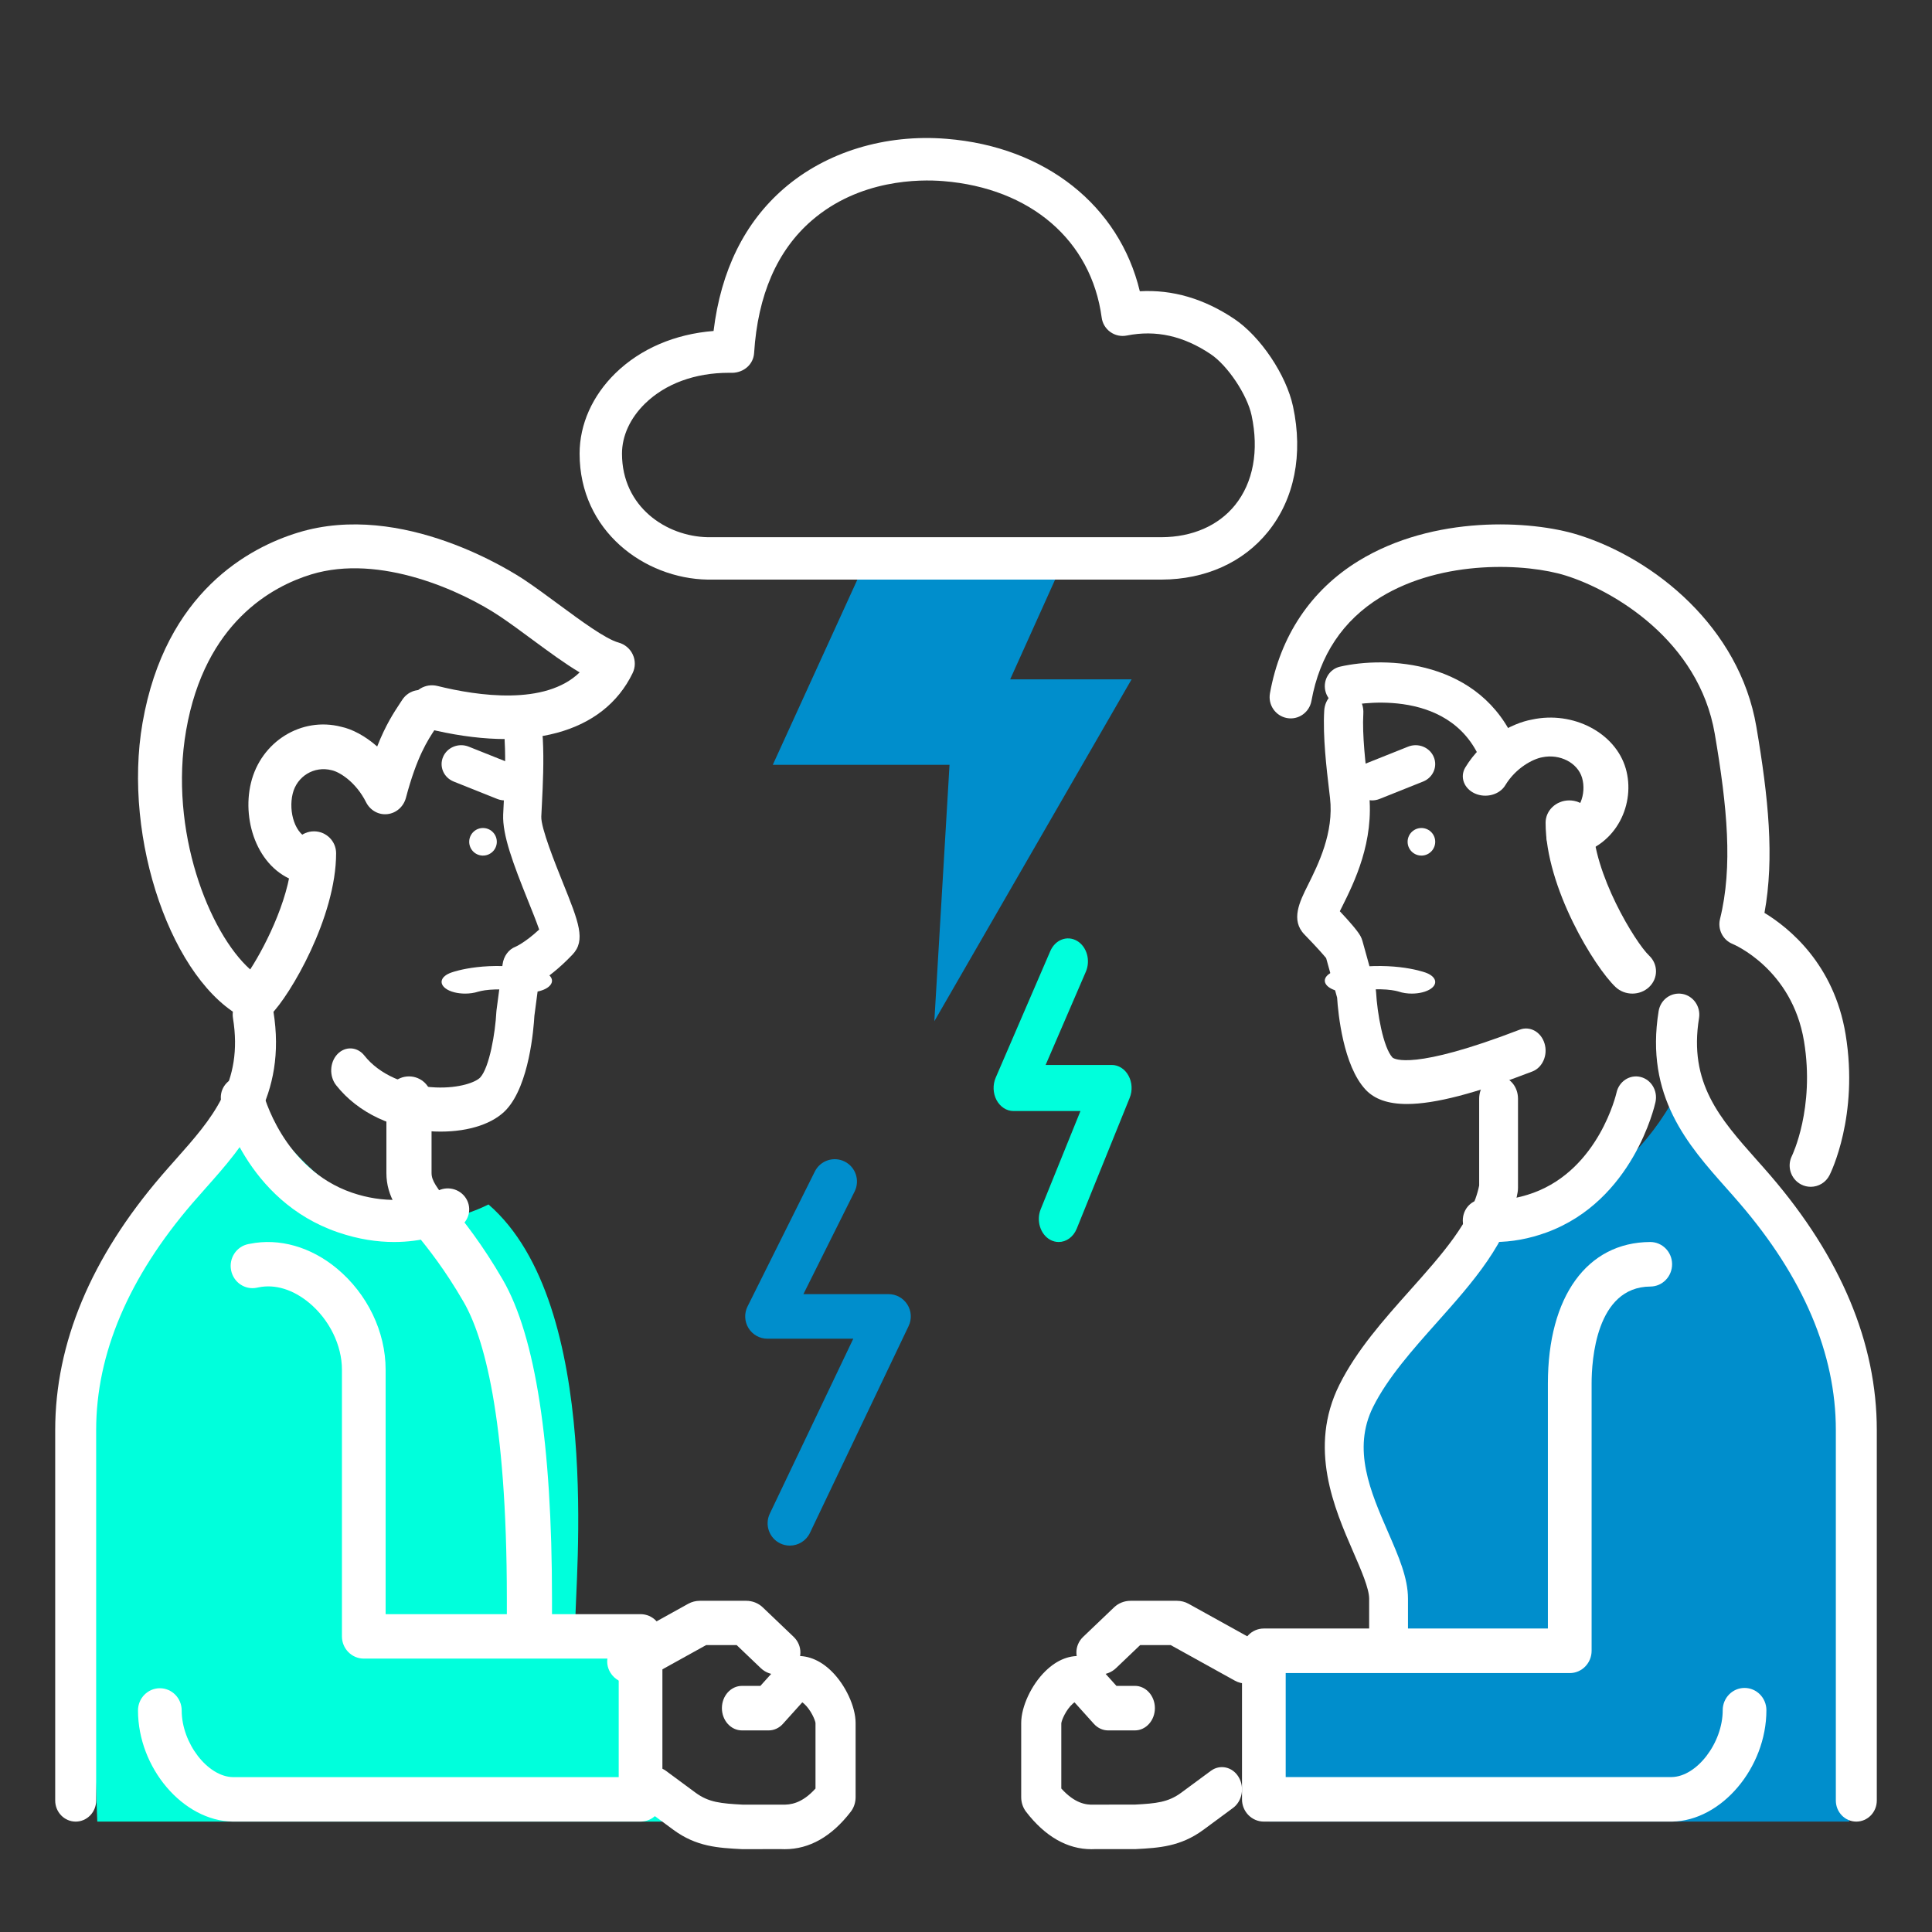 <?xml version="1.0" encoding="UTF-8"?>
<svg width="70px" height="70px" viewBox="0 0 70 70" version="1.1" xmlns="http://www.w3.org/2000/svg" xmlns:xlink="http://www.w3.org/1999/xlink">
    <rect x="0" y="0" width="70" height="70" fill="#333333" stroke="none"/>
    <!-- Generator: Sketch 61.2 (89653) - https://sketch.com -->
    <title>RELATIONSHIP BREAKDOWN</title>
    <desc>Created with Sketch.</desc>
    <g id="RELATIONSHIP-BREAKDOWN" stroke="none" stroke-width="1" fill="none" fill-rule="evenodd">
        <g id="Group-3" transform="translate(1.373, 5)">
            <polyline id="Fill-249" fill="#008ECC" points="36.856 16 29.691 16 26.627 22.71 33.03 22.71 32.48 32 39.627 19.613 35.228 19.613 36.856 16"></polyline>
            <path d="M25.036,8.507 C23.811,8.507 22.736,8.901 21.997,9.623 C21.459,10.149 21.163,10.793 21.163,11.436 C21.163,13.365 22.766,14.436 24.274,14.464 L40.714,14.464 C41.829,14.459 42.775,14.045 43.376,13.299 C44.035,12.481 44.247,11.326 43.974,10.049 C43.814,9.301 43.108,8.244 42.492,7.831 C41.502,7.168 40.507,6.948 39.454,7.157 C39.245,7.199 39.03,7.153 38.857,7.029 C38.685,6.906 38.57,6.717 38.543,6.506 C38.167,3.711 35.968,1.816 32.803,1.562 C31.944,1.492 29.765,1.493 28.034,2.993 C26.784,4.076 26.083,5.69 25.95,7.789 C25.924,8.2 25.584,8.495 25.166,8.508 C25.122,8.507 25.079,8.507 25.036,8.507 Z M24.261,16 C21.976,15.959 19.627,14.24 19.627,11.436 C19.627,10.376 20.088,9.342 20.923,8.524 C21.834,7.635 23.078,7.103 24.481,6.992 C24.748,4.8 25.603,3.066 27.028,1.831 C28.555,0.508 30.701,-0.153 32.926,0.03 C36.511,0.318 39.181,2.455 39.925,5.553 C41.11,5.485 42.257,5.824 43.347,6.555 C44.297,7.191 45.232,8.585 45.476,9.728 C45.848,11.466 45.527,13.077 44.573,14.262 C43.675,15.376 42.306,15.993 40.717,16 L24.261,16 L24.261,16 Z" id="Fill-250" fill="#FFFFFF"></path>
            <path d="M15.48,31 C15.208,31 14.94,30.937 14.777,30.817 C14.519,30.628 14.6,30.373 14.974,30.239 C15.102,30.193 16.289,29.794 18.084,30.139 C18.521,30.223 18.739,30.469 18.57,30.687 C18.402,30.905 17.911,31.013 17.473,30.929 C16.537,30.749 15.971,30.925 15.947,30.932 C15.804,30.978 15.641,31 15.48,31" id="Fill-251" fill="#FFFFFF"></path>
            <path d="M15.628,25.476 C15.641,25.201 15.875,24.988 16.15,25.001 C16.426,25.014 16.64,25.248 16.627,25.524 C16.614,25.799 16.379,26.012 16.103,25.999 C15.827,25.987 15.615,25.752 15.628,25.476" id="Fill-252" fill="#FFFFFF"></path>
            <path d="M16.916,24 C16.825,24 16.733,23.983 16.644,23.948 L15.065,23.317 C14.703,23.172 14.531,22.772 14.681,22.423 C14.831,22.073 15.245,21.907 15.611,22.053 L17.189,22.683 C17.551,22.828 17.723,23.228 17.573,23.578 C17.459,23.841 17.195,24 16.916,24" id="Fill-253" fill="#FFFFFF"></path>
            <path d="M7.927,35 C5.634,37.147 1.627,41.803 1.627,46.691 L2.152,61 L22.627,61 L22.498,54.696 C22.498,54.696 19.488,54.118 19.477,53.72 C19.442,52.46 20.527,42.28 16.327,38.64 C12.127,40.72 8.977,36.56 7.927,35" id="Fill-254" fill="#00FFDC"></path>
            <path d="M17.809,55 C17.357,55 16.991,54.638 16.991,54.192 L16.991,52.926 C16.991,46.273 16.138,43.404 15.424,42.17 C14.735,40.98 14.153,40.258 13.685,39.678 C13.093,38.945 12.627,38.366 12.627,37.5 L12.627,34.808 C12.627,34.362 12.994,34 13.445,34 C13.897,34 14.263,34.362 14.263,34.808 L14.263,37.5 C14.263,37.778 14.435,38.014 14.965,38.672 C15.441,39.262 16.093,40.071 16.845,41.368 C18.027,43.411 18.627,47.3 18.627,52.926 L18.627,54.192 C18.627,54.638 18.261,55 17.809,55" id="Fill-255" fill="#FFFFFF"></path>
            <path d="M1.369,61 C0.96,61 0.627,60.658 0.627,60.237 L0.627,46.813 C0.627,43.665 1.927,40.559 4.491,37.58 C4.652,37.392 4.818,37.206 4.984,37.019 C6.307,35.529 7.45,34.243 7.068,31.888 C7.001,31.472 7.274,31.079 7.678,31.01 C8.081,30.942 8.465,31.221 8.532,31.637 C9.032,34.724 7.464,36.49 6.08,38.047 C5.919,38.228 5.759,38.409 5.602,38.591 C3.286,41.282 2.111,44.048 2.111,46.813 L2.111,60.237 C2.111,60.658 1.779,61 1.369,61" id="Fill-256" fill="#FFFFFF"></path>
            <path d="M14.597,36 C14.521,36 14.446,35.999 14.37,35.996 C12.898,35.936 11.599,35.326 10.807,34.321 C10.55,33.995 10.571,33.49 10.853,33.193 C11.137,32.897 11.573,32.92 11.83,33.246 C12.365,33.925 13.332,34.356 14.418,34.4 C15.275,34.434 15.873,34.208 16.029,34.036 C16.362,33.668 16.573,32.409 16.61,31.674 C16.611,31.649 16.613,31.625 16.617,31.6 L16.836,29.942 C16.875,29.644 17.056,29.397 17.304,29.303 C17.304,29.303 17.648,29.157 18.162,28.679 C18.066,28.397 17.898,27.981 17.765,27.651 C17.215,26.282 16.828,25.256 16.858,24.511 L16.881,24.035 C16.913,23.387 16.954,22.582 16.912,21.849 C16.888,21.41 17.177,21.03 17.558,21.001 C17.92,20.975 18.268,21.306 18.293,21.747 C18.339,22.577 18.296,23.436 18.262,24.127 L18.239,24.586 C18.223,24.997 18.742,26.286 19.02,26.979 C19.598,28.415 19.861,29.07 19.368,29.588 C18.87,30.111 18.441,30.426 18.147,30.606 L17.989,31.805 C17.961,32.292 17.801,34.29 16.984,35.191 C16.518,35.704 15.636,36 14.597,36" id="Fill-257" fill="#FFFFFF"></path>
            <path d="M9.69,27 C9.628,27 9.565,26.992 9.502,26.976 C8.009,26.59 7.374,24.799 7.719,23.368 C8.079,21.872 9.547,20.958 10.991,21.333 C11.374,21.414 11.847,21.654 12.293,22.047 C12.603,21.26 12.898,20.816 13.117,20.484 L13.2,20.357 C13.441,19.987 13.925,19.889 14.282,20.137 C14.639,20.385 14.735,20.887 14.495,21.258 L14.403,21.398 C14.119,21.827 13.73,22.414 13.334,23.908 C13.248,24.228 12.983,24.462 12.664,24.497 C12.345,24.534 12.038,24.361 11.89,24.066 C11.524,23.337 10.932,22.968 10.644,22.906 C10.007,22.743 9.383,23.127 9.231,23.759 C9.072,24.417 9.316,25.263 9.878,25.409 C10.296,25.516 10.55,25.955 10.446,26.387 C10.358,26.755 10.04,27 9.69,27" id="Fill-258" fill="#FFFFFF"></path>
            <path d="M7.866,32 C7.744,32 7.622,31.972 7.508,31.916 C4.866,30.608 3.06,25.397 3.791,21.192 C4.618,16.438 7.679,14.83 9.431,14.295 C13.205,13.14 17.212,15.73 17.656,16.029 C18.046,16.291 18.459,16.597 18.872,16.901 C19.668,17.488 20.57,18.154 21.038,18.281 C21.267,18.344 21.457,18.504 21.555,18.718 C21.654,18.933 21.651,19.179 21.547,19.391 C20.486,21.575 17.768,22.306 14.084,21.393 C13.654,21.287 13.394,20.856 13.501,20.431 C13.608,20.006 14.04,19.748 14.473,19.853 C15.942,20.217 18.385,20.572 19.629,19.362 C19.096,19.046 18.516,18.617 17.914,18.174 C17.521,17.883 17.126,17.592 16.755,17.342 C15.38,16.417 12.392,15.051 9.903,15.812 C8.503,16.24 6.052,17.543 5.371,21.462 C4.738,25.096 6.203,28.795 7.692,30.125 C8.297,29.192 9.202,27.345 9.202,25.915 C9.202,25.477 9.561,25.121 10.004,25.121 C10.446,25.121 10.805,25.477 10.805,25.915 C10.805,28.226 9.143,31.065 8.433,31.768 C8.279,31.92 8.074,32 7.866,32" id="Fill-259" fill="#FFFFFF"></path>
            <path d="M12.906,40 C12.304,40 11.622,39.906 10.875,39.65 C7.524,38.506 6.681,35.077 6.647,34.931 C6.551,34.522 6.811,34.114 7.23,34.02 C7.646,33.925 8.063,34.18 8.16,34.588 C8.167,34.615 8.858,37.351 11.387,38.215 C12.478,38.587 13.617,38.558 14.512,38.134 C14.899,37.951 15.363,38.109 15.55,38.488 C15.736,38.866 15.575,39.32 15.189,39.503 C14.72,39.725 13.931,40 12.906,40" id="Fill-260" fill="#FFFFFF"></path>
            <path d="M21.835,61 L7.058,61 C5.256,60.972 3.627,59.053 3.627,56.973 C3.627,56.529 3.982,56.168 4.419,56.168 C4.856,56.168 5.21,56.529 5.21,56.973 C5.21,58.156 6.148,59.375 7.069,59.389 L21.044,59.389 L21.044,55.094 L11.808,55.094 C11.371,55.094 11.016,54.734 11.016,54.289 L11.016,44.625 C11.016,43.742 10.562,42.816 9.832,42.207 C9.247,41.721 8.596,41.52 7.992,41.644 L7.93,41.657 C7.5,41.744 7.085,41.46 7,41.024 C6.914,40.588 7.193,40.163 7.622,40.076 L7.682,40.065 C8.741,39.85 9.89,40.175 10.834,40.961 C11.94,41.881 12.599,43.251 12.599,44.625 L12.599,53.484 L21.835,53.484 C22.272,53.484 22.627,53.845 22.627,54.289 L22.627,60.195 C22.627,60.639 22.272,61 21.835,61" id="Fill-261" fill="#FFFFFF"></path>
            <path d="M27.058,62 C27.016,62 26.974,61.999 26.932,61.997 L25.509,61.998 C24.643,61.953 23.858,61.911 23.026,61.298 L21.951,60.505 C21.618,60.258 21.526,59.756 21.749,59.386 C21.971,59.014 22.423,58.915 22.756,59.161 L23.83,59.954 C24.306,60.304 24.745,60.343 25.544,60.386 L26.963,60.385 C27.265,60.396 27.682,60.346 28.174,59.802 L28.174,57.427 C28.163,57.326 28.008,56.948 27.754,56.724 C27.735,56.707 27.715,56.692 27.696,56.678 L26.992,57.46 C26.856,57.611 26.671,57.696 26.478,57.696 L25.509,57.696 C25.108,57.696 24.783,57.334 24.783,56.889 C24.783,56.444 25.108,56.083 25.509,56.083 L26.177,56.083 L26.933,55.243 C27.048,55.116 27.197,55.036 27.357,55.013 C27.841,54.946 28.326,55.131 28.753,55.55 C29.259,56.046 29.627,56.835 29.627,57.427 L29.627,60.116 C29.627,60.307 29.566,60.493 29.454,60.639 C28.761,61.542 27.955,62 27.058,62" id="Fill-262" fill="#FFFFFF"></path>
            <path d="M21.469,56 C21.179,56 20.897,55.857 20.741,55.601 C20.508,55.218 20.644,54.727 21.045,54.504 L23.561,53.109 C23.69,53.037 23.836,53 23.984,53 L25.666,53 C25.888,53 26.102,53.085 26.26,53.235 L27.381,54.305 C27.709,54.618 27.709,55.126 27.381,55.44 C27.053,55.753 26.52,55.753 26.192,55.44 L25.318,54.605 L24.211,54.605 L21.891,55.891 C21.757,55.965 21.612,56 21.469,56" id="Fill-263" fill="#FFFFFF"></path>
            <path d="M49.779,31 C49.613,31 49.446,30.976 49.3,30.926 C49.254,30.912 48.693,30.749 47.779,30.924 C47.343,31.007 46.853,30.9 46.684,30.683 C46.516,30.466 46.733,30.222 47.169,30.138 C48.961,29.796 50.146,30.192 50.275,30.238 C50.655,30.373 50.741,30.636 50.468,30.825 C50.302,30.939 50.043,31 49.779,31" id="Fill-264" fill="#FFFFFF"></path>
            <path d="M50.627,25.476 C50.614,25.201 50.38,24.988 50.104,25.001 C49.828,25.014 49.615,25.248 49.628,25.524 C49.641,25.799 49.875,26.012 50.151,25.999 C50.427,25.987 50.64,25.752 50.627,25.476" id="Fill-265" fill="#FFFFFF"></path>
            <path d="M48.339,24 C48.059,24 47.795,23.841 47.681,23.578 C47.531,23.228 47.703,22.828 48.066,22.683 L49.644,22.053 C50.008,21.907 50.423,22.073 50.573,22.423 C50.723,22.772 50.551,23.172 50.189,23.317 L48.61,23.948 C48.521,23.983 48.43,24 48.339,24" id="Fill-266" fill="#FFFFFF"></path>
            <path d="M59.166,35 C61.517,37.147 65.627,41.552 65.627,46.44 L65.627,61 L44.627,61 L44.627,54.24 L48.396,54.24 C49.26,53.322 46.601,48.139 46.781,46.44 C47.007,44.307 52.09,39.16 52.704,39.16 C53.781,39.16 57.012,38.64 59.166,35" id="Fill-267" fill="#008ECC"></path>
            <path d="M48.938,55 C48.55,55 48.234,54.638 48.234,54.192 L48.234,52.926 C48.234,52.554 47.944,51.887 47.663,51.241 C46.969,49.645 46.018,47.459 47.154,45.176 C47.78,43.919 48.762,42.817 49.712,41.752 C50.871,40.453 51.966,39.225 52.22,37.953 L52.22,34.808 C52.22,34.362 52.535,34 52.924,34 C53.312,34 53.627,34.362 53.627,34.808 L53.627,38.038 C53.627,38.092 53.622,38.145 53.614,38.197 C53.302,39.985 51.976,41.471 50.695,42.908 C49.815,43.896 48.905,44.916 48.376,45.978 C47.614,47.511 48.278,49.04 48.922,50.519 C49.308,51.406 49.641,52.173 49.641,52.926 L49.641,54.192 C49.641,54.638 49.326,55 48.938,55" id="Fill-268" fill="#FFFFFF"></path>
            <path d="M65.885,61 C65.475,61 65.143,60.658 65.143,60.237 L65.143,46.813 C65.143,44.048 63.969,41.282 61.652,38.591 C61.496,38.408 61.335,38.228 61.175,38.047 C59.79,36.489 58.222,34.723 58.722,31.636 C58.789,31.221 59.168,30.943 59.576,31.01 C59.98,31.079 60.253,31.472 60.186,31.888 C59.804,34.242 60.948,35.529 62.27,37.019 C62.436,37.205 62.602,37.391 62.764,37.58 C65.328,40.558 66.627,43.665 66.627,46.813 L66.627,60.237 C66.627,60.658 66.295,61 65.885,61" id="Fill-269" fill="#FFFFFF"></path>
            <path d="M49.601,35 C48.911,35 48.424,34.823 48.101,34.476 C47.294,33.608 47.11,31.723 47.073,31.145 L46.676,29.715 C46.599,29.621 46.38,29.364 45.89,28.859 C45.382,28.339 45.716,27.667 46.012,27.075 C46.39,26.317 46.961,25.171 46.816,23.911 L46.783,23.63 C46.691,22.856 46.552,21.688 46.606,20.748 C46.631,20.306 46.971,19.982 47.36,20.001 C47.752,20.03 48.049,20.411 48.023,20.851 C47.978,21.633 48.106,22.706 48.191,23.417 L48.225,23.706 C48.43,25.493 47.691,26.974 47.25,27.859 C47.224,27.909 47.198,27.963 47.171,28.016 C47.497,28.362 47.813,28.721 47.919,28.915 C47.95,28.971 47.974,29.033 47.992,29.096 L48.453,30.757 C48.47,30.819 48.481,30.884 48.485,30.949 C48.524,31.688 48.741,32.952 49.081,33.318 C49.142,33.368 49.82,33.797 53.687,32.308 C54.059,32.163 54.462,32.388 54.588,32.806 C54.716,33.224 54.518,33.679 54.147,33.822 C52.096,34.612 50.624,35 49.601,35" id="Fill-270" fill="#FFFFFF"></path>
            <path d="M55.468,26 C55.102,26 54.77,25.787 54.678,25.468 C54.568,25.092 54.834,24.711 55.272,24.618 C55.86,24.491 56.115,23.757 55.949,23.184 C55.789,22.636 55.141,22.303 54.503,22.438 C54.169,22.498 53.55,22.818 53.166,23.452 C52.959,23.796 52.465,23.928 52.066,23.75 C51.667,23.571 51.512,23.147 51.719,22.804 C52.331,21.795 53.375,21.206 54.14,21.07 C55.619,20.751 57.155,21.546 57.531,22.845 C57.891,24.088 57.228,25.644 55.666,25.979 C55.6,25.993 55.534,26 55.468,26" id="Fill-271" fill="#FFFFFF"></path>
            <path d="M57.77,31 C57.551,31 57.331,30.921 57.164,30.764 C56.405,30.049 54.627,27.16 54.627,24.808 C54.627,24.362 55.011,24 55.484,24 C55.957,24 56.341,24.362 56.341,24.808 C56.341,26.645 57.886,29.159 58.376,29.621 C58.711,29.937 58.711,30.448 58.376,30.764 C58.209,30.921 57.99,31 57.77,31" id="Fill-272" fill="#FFFFFF"></path>
            <path d="M64.233,38 C64.116,38 63.997,37.973 63.886,37.916 C63.51,37.721 63.361,37.257 63.553,36.877 C63.56,36.863 64.389,35.149 63.99,32.727 C63.556,30.1 61.425,29.21 61.404,29.202 C61.049,29.059 60.854,28.673 60.946,28.298 C61.415,26.404 61.21,24.245 60.756,21.586 C60.18,18.211 57.088,16.393 55.351,15.852 C53.962,15.417 50.915,15.25 48.644,16.641 C47.283,17.477 46.441,18.739 46.143,20.395 C46.067,20.814 45.669,21.094 45.254,21.016 C44.84,20.939 44.564,20.538 44.64,20.119 C45.014,18.04 46.125,16.381 47.851,15.322 C50.568,13.657 54.094,13.845 55.801,14.377 C58.575,15.242 61.648,17.726 62.262,21.324 C62.703,23.914 62.921,26.083 62.557,28.075 C63.447,28.616 65.076,29.931 65.496,32.473 C65.983,35.422 64.958,37.493 64.914,37.58 C64.779,37.847 64.511,38 64.233,38" id="Fill-273" fill="#FFFFFF"></path>
            <path d="M52.772,40 C52.609,40 52.447,39.992 52.284,39.977 C51.886,39.938 51.593,39.567 51.63,39.149 C51.667,38.73 52.015,38.422 52.419,38.462 C52.992,38.517 53.589,38.436 54.187,38.217 C56.566,37.345 57.19,34.617 57.196,34.59 C57.286,34.181 57.674,33.925 58.065,34.02 C58.455,34.114 58.698,34.522 58.608,34.932 C58.577,35.077 57.79,38.508 54.664,39.653 C54.033,39.884 53.399,40 52.772,40" id="Fill-274" fill="#FFFFFF"></path>
            <path d="M44.419,61 C43.982,61 43.627,60.638 43.627,60.193 L43.627,54.811 C43.627,54.366 43.982,54.004 44.419,54.004 L54.71,54.004 L54.71,45.125 C54.71,41.977 56.129,40.013 58.414,40 C58.415,40 58.417,40 58.418,40 C58.854,40 59.208,40.358 59.21,40.802 C59.212,41.248 58.86,41.612 58.423,41.614 C56.447,41.626 56.294,44.305 56.294,45.125 L56.294,54.811 C56.294,55.257 55.939,55.619 55.502,55.619 L45.21,55.619 L45.21,59.386 L59.197,59.386 C60.106,59.372 61.044,58.149 61.044,56.964 C61.044,56.518 61.398,56.157 61.835,56.157 C62.272,56.157 62.627,56.518 62.627,56.964 C62.627,59.049 60.998,60.972 59.208,61 L44.419,61" id="Fill-275" fill="#FFFFFF"></path>
            <path d="M38.171,62 C37.3,62 36.494,61.542 35.8,60.639 C35.689,60.492 35.627,60.307 35.627,60.115 L35.627,57.427 C35.627,56.835 35.995,56.046 36.502,55.55 C36.928,55.131 37.407,54.946 37.897,55.013 C38.058,55.036 38.207,55.116 38.321,55.243 L39.077,56.082 L39.745,56.082 C40.146,56.082 40.471,56.444 40.471,56.889 C40.471,57.334 40.146,57.696 39.745,57.696 L38.776,57.696 C38.583,57.696 38.399,57.611 38.262,57.46 L37.558,56.678 C37.539,56.692 37.519,56.707 37.5,56.724 C37.247,56.948 37.091,57.326 37.08,57.439 L37.08,59.801 C37.572,60.346 37.982,60.399 38.26,60.385 L39.745,60.384 C40.509,60.343 40.949,60.304 41.425,59.953 L42.498,59.161 C42.831,58.915 43.283,59.014 43.505,59.386 C43.728,59.756 43.637,60.257 43.303,60.504 L42.229,61.297 C41.396,61.91 40.611,61.952 39.78,61.996 L38.291,61.997 C38.251,61.999 38.212,62 38.171,62" id="Fill-276" fill="#FFFFFF"></path>
            <path d="M43.786,56 C43.642,56 43.497,55.965 43.364,55.891 L41.044,54.605 L39.937,54.605 L39.062,55.44 C38.734,55.753 38.202,55.753 37.873,55.44 C37.545,55.126 37.545,54.618 37.873,54.305 L38.994,53.235 C39.152,53.085 39.366,53 39.589,53 L41.27,53 C41.419,53 41.564,53.037 41.693,53.109 L44.209,54.504 C44.61,54.727 44.746,55.218 44.513,55.601 C44.357,55.857 44.075,56 43.786,56" id="Fill-277" fill="#FFFFFF"></path>
            <path d="M52.927,23 C52.656,23 52.397,22.836 52.283,22.561 C51.126,19.765 47.514,20.56 47.479,20.569 C47.1,20.656 46.728,20.409 46.644,20.019 C46.56,19.629 46.798,19.242 47.175,19.155 C48.822,18.775 52.282,18.88 53.57,21.99 C53.723,22.358 53.558,22.784 53.203,22.942 C53.113,22.981 53.019,23 52.927,23" id="Fill-278" fill="#FFFFFF"></path>
            <path d="M27.244,51 C27.128,51 27.01,50.975 26.897,50.921 C26.496,50.729 26.326,50.246 26.518,49.843 L29.543,43.504 L26.433,43.504 C26.153,43.504 25.894,43.359 25.747,43.121 C25.601,42.883 25.587,42.585 25.712,42.335 L28.15,37.446 C28.349,37.047 28.833,36.886 29.231,37.085 C29.629,37.284 29.79,37.77 29.592,38.169 L27.736,41.889 L30.822,41.889 C31.098,41.889 31.355,42.031 31.503,42.266 C31.651,42.5 31.668,42.795 31.548,43.045 L27.972,50.541 C27.834,50.83 27.545,51 27.244,51" id="Fill-279" fill="#008ECC"></path>
            <path d="M36.986,40 C36.883,40 36.779,39.975 36.681,39.922 C36.321,39.725 36.165,39.229 36.334,38.811 L37.774,35.255 L35.347,35.255 C35.098,35.255 34.866,35.104 34.734,34.859 C34.604,34.613 34.591,34.305 34.703,34.046 L36.681,29.461 C36.858,29.049 37.291,28.882 37.647,29.088 C38.003,29.294 38.147,29.795 37.969,30.208 L36.512,33.585 L38.907,33.585 C39.153,33.585 39.383,33.731 39.514,33.972 C39.647,34.213 39.664,34.516 39.559,34.774 L37.638,39.52 C37.515,39.822 37.256,40 36.986,40" id="Fill-280" fill="#00FFDC"></path>
        </g>
    </g>
</svg>